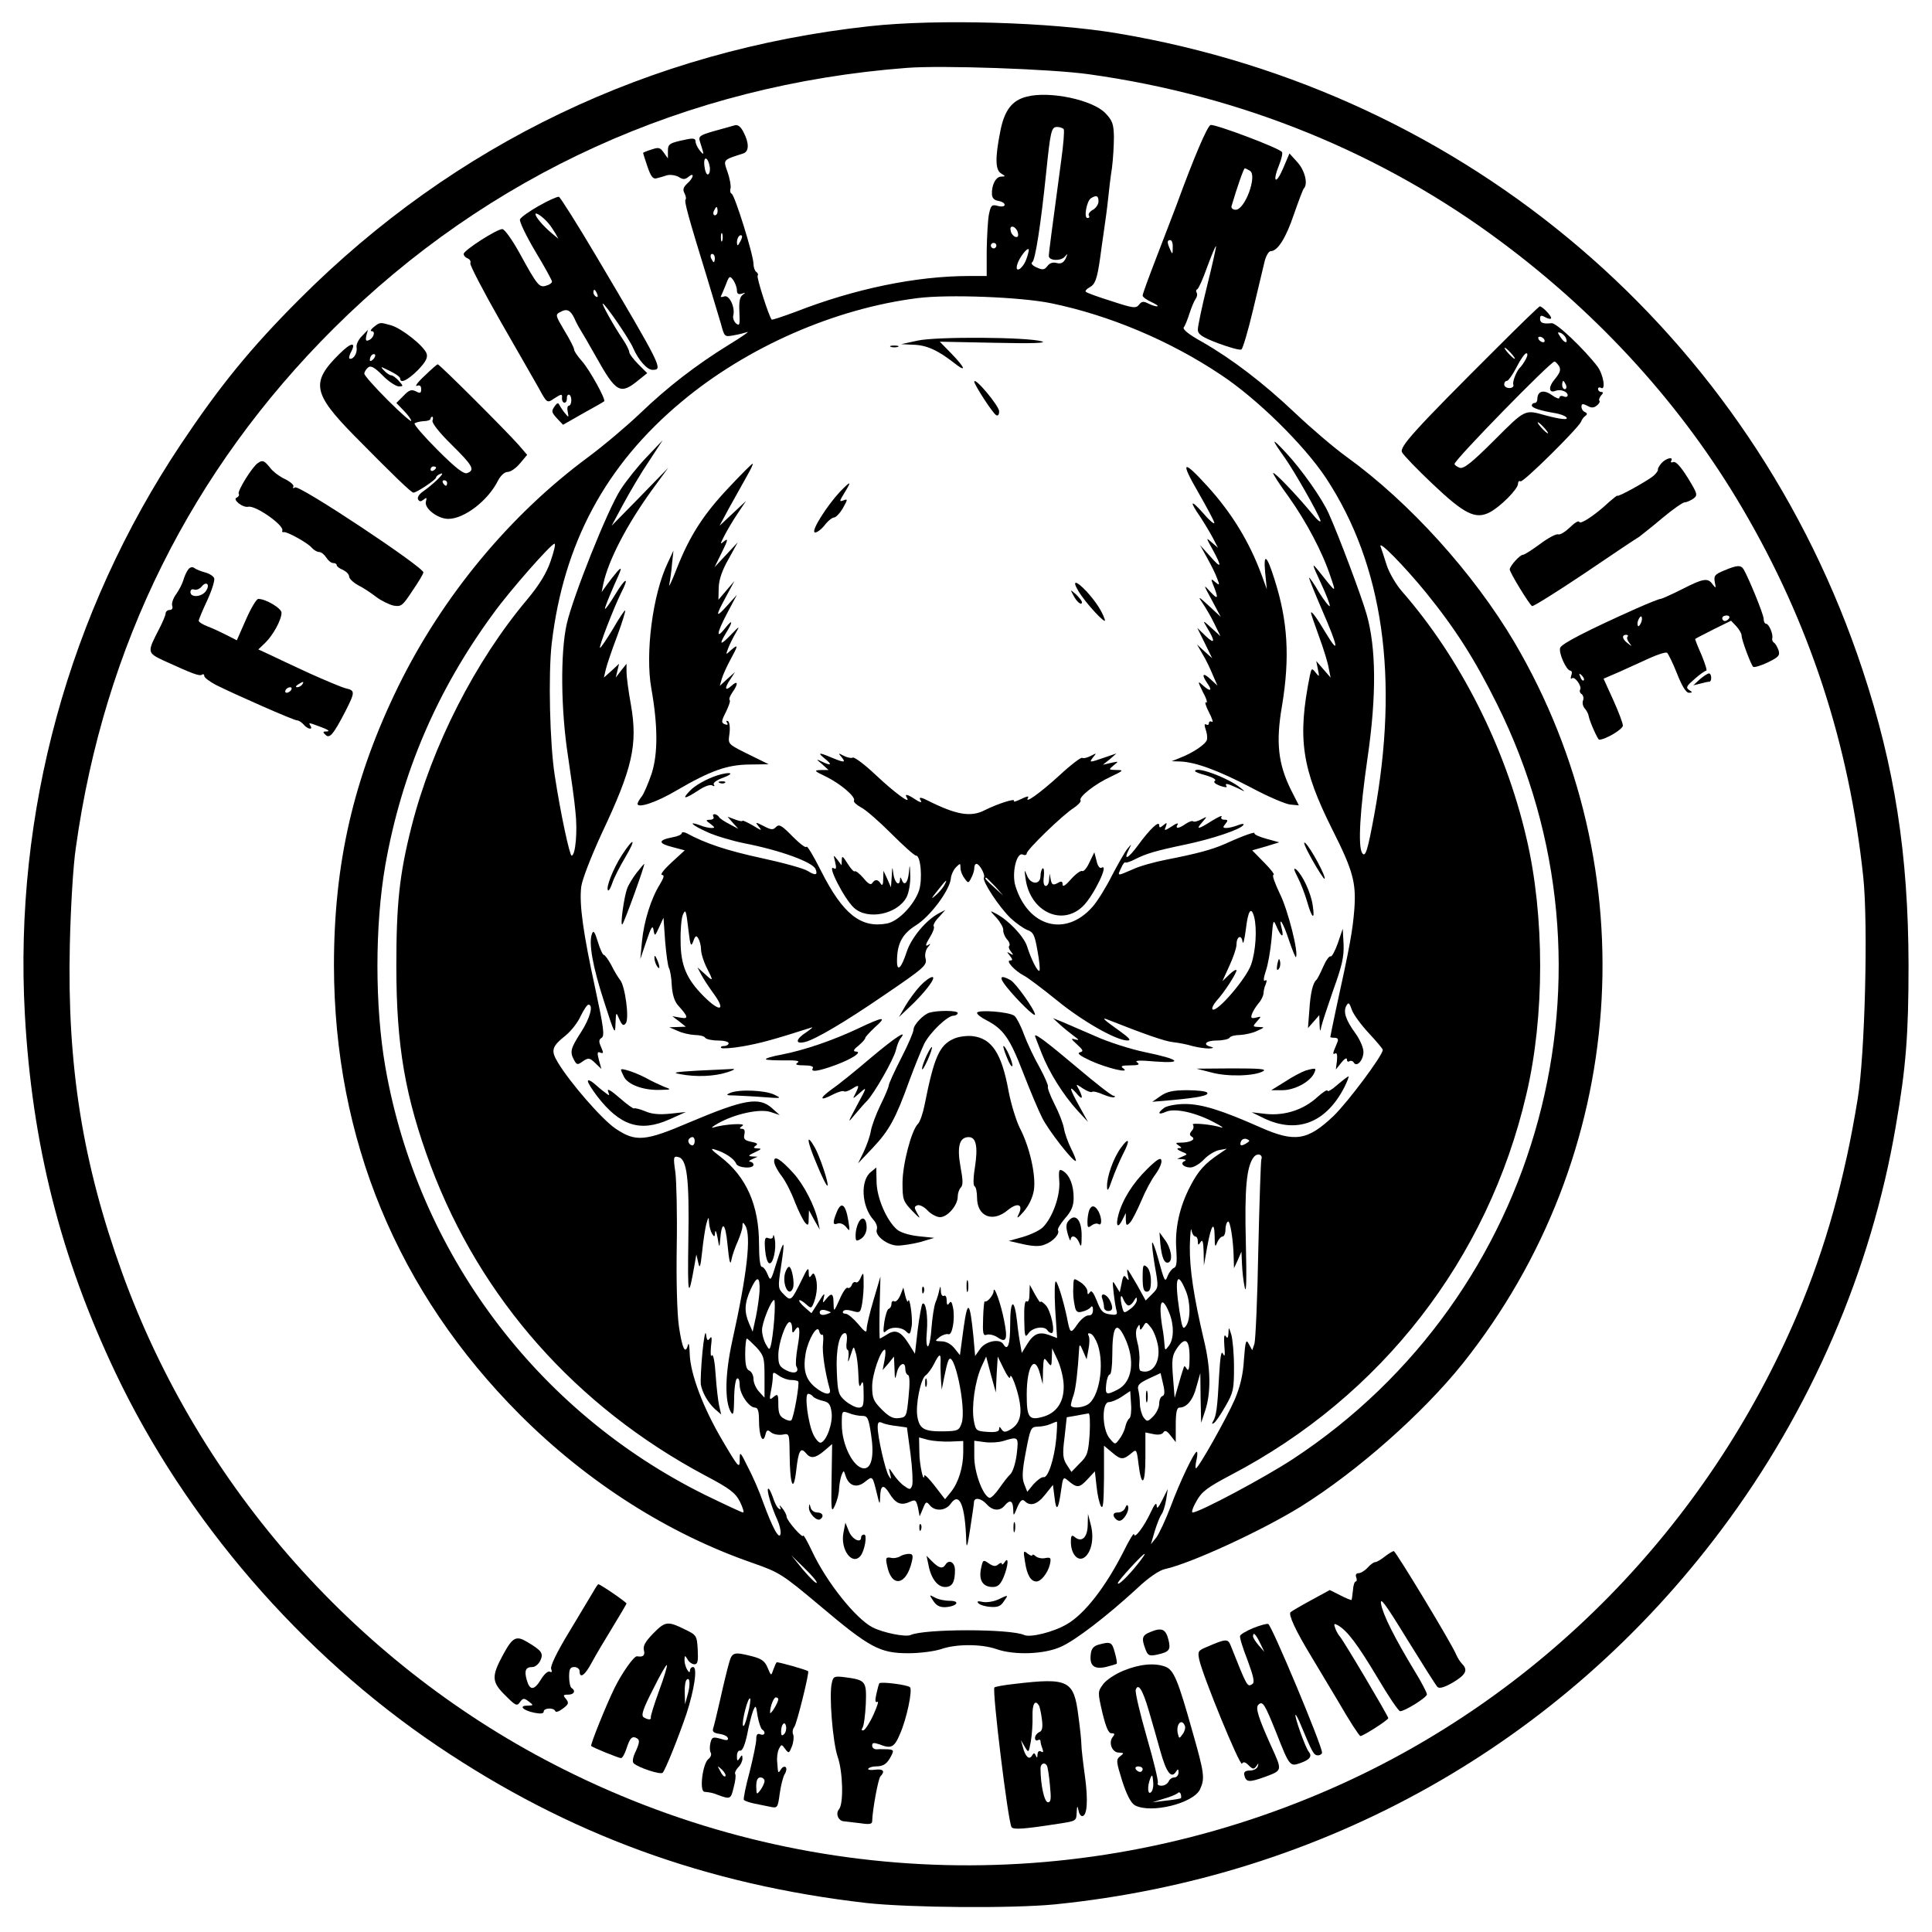 <?xml version="1.0" standalone="no"?>
<!DOCTYPE svg PUBLIC "-//W3C//DTD SVG 20010904//EN"
 "http://www.w3.org/TR/2001/REC-SVG-20010904/DTD/svg10.dtd">
<svg version="1.0" xmlns="http://www.w3.org/2000/svg"
 width="700pt" height="700pt" viewBox="0 0 700 700"
 preserveAspectRatio="xMidYMid meet">
<g transform="translate(0,700) scale(0.1,-0.1)"
fill="#000000" stroke="none">
<path d="M3150 6905 c-795 -87 -1503 -426 -2065 -989 -178 -178 -289 -315
-430 -526 -406 -609 -605 -1334 -565 -2064 26 -472 129 -880 329 -1301 253
-532 672 -1018 1166 -1351 476 -321 973 -502 1555 -569 157 -17 526 -20 681
-5 975 98 1836 582 2417 1359 323 431 542 938 631 1462 37 213 46 331 46 584
-1 400 -50 717 -167 1069 -402 1214 -1430 2092 -2698 2305 -241 41 -655 53
-900 26z m795 -174 c554 -77 1065 -286 1498 -610 359 -268 654 -595 869 -961
244 -415 388 -856 439 -1338 18 -171 6 -644 -20 -802 -48 -296 -116 -538 -218
-780 -327 -770 -931 -1386 -1684 -1718 -898 -396 -1912 -372 -2788 68 -739
370 -1318 1022 -1599 1800 -143 396 -199 749 -189 1186 3 134 12 289 22 354
102 731 419 1367 934 1880 560 557 1278 883 2076 944 127 10 525 -4 660 -23z"/>
<path d="M3721 6650 c-54 -13 -82 -49 -97 -127 -19 -96 -18 -140 4 -152 16
-10 16 -10 -1 -11 -19 0 -35 -31 -33 -65 1 -13 9 -21 24 -23 12 -2 22 -8 22
-14 0 -6 -10 -8 -25 -4 -22 6 -25 2 -32 -31 -4 -21 -7 -80 -8 -130 l0 -93 -63
0 c-192 0 -415 -46 -630 -130 -46 -17 -85 -30 -86 -28 -10 11 -55 152 -51 159
3 4 1 10 -5 14 -5 3 -10 17 -10 29 0 32 -68 250 -79 254 -5 2 -7 11 -4 20 2 9
-3 36 -11 59 -16 45 -18 43 57 67 21 7 22 37 1 77 -10 20 -20 28 -32 25 -9 -3
-43 -12 -75 -21 -52 -15 -57 -19 -51 -38 16 -50 16 -52 0 -33 -9 11 -16 26
-16 34 0 10 -8 12 -32 7 -63 -13 -68 -16 -68 -43 l0 -26 -15 21 c-13 19 -19
20 -45 11 -17 -5 -30 -11 -30 -12 0 -1 7 -24 16 -50 12 -35 20 -46 33 -42 9 2
26 7 38 11 12 3 31 0 42 -6 15 -10 23 -10 35 0 23 19 20 -3 -4 -24 -14 -13
-17 -22 -10 -35 5 -10 7 -20 4 -23 -6 -5 11 -66 76 -277 21 -69 44 -147 52
-173 13 -48 13 -48 46 -42 18 3 41 9 50 12 9 3 -21 -18 -67 -46 -120 -74 -223
-154 -321 -248 -47 -45 -132 -117 -190 -160 -284 -210 -526 -503 -686 -828
-163 -333 -234 -642 -234 -1013 1 -629 230 -1183 674 -1628 245 -245 537 -431
843 -537 97 -34 107 -40 245 -156 179 -151 216 -171 319 -171 42 0 95 7 119
15 54 19 146 19 200 0 66 -23 175 -19 235 9 53 24 164 109 275 211 41 39 81
66 101 70 95 21 353 140 493 227 205 128 442 338 586 518 599 752 673 1786
187 2613 -148 250 -379 506 -607 671 -46 33 -130 105 -186 158 -117 111 -230
197 -338 259 -49 27 -72 46 -67 53 5 6 14 29 21 51 7 22 17 45 22 52 5 7 7 16
4 22 -3 5 -3 11 2 13 4 1 21 38 36 81 16 43 30 77 32 75 1 -2 -13 -66 -32
-142 -19 -76 -34 -148 -34 -160 0 -17 14 -27 74 -50 41 -15 79 -26 84 -22 5 3
24 67 42 143 18 76 37 155 42 176 5 20 15 37 22 37 25 0 55 47 84 133 17 49
33 91 36 94 16 16 4 65 -23 95 l-29 32 -23 -54 c-26 -61 -40 -51 -15 11 9 22
14 44 11 48 -8 14 -245 103 -259 98 -12 -5 -59 -114 -124 -292 -17 -44 -51
-133 -76 -198 -25 -65 -46 -122 -46 -128 0 -5 15 -16 33 -24 17 -8 26 -14 19
-15 -7 0 -22 5 -33 11 -16 8 -23 7 -32 -5 -11 -14 -21 -13 -100 13 -48 15 -90
30 -93 34 -3 3 3 10 14 16 20 11 27 29 38 106 3 22 9 67 14 100 5 33 12 85 15
115 3 30 9 81 14 112 4 32 7 82 7 112 -1 46 -5 59 -31 86 -46 48 -201 81 -284
60z m133 -118 c3 -5 -1 -56 -9 -113 -35 -261 -45 -335 -45 -346 0 -18 43 -20
58 -3 11 13 11 12 3 -7 -8 -15 -17 -20 -32 -16 -14 4 -26 0 -34 -11 -11 -14
-17 -15 -39 -5 -16 7 -22 15 -16 19 11 7 31 136 50 320 16 155 19 170 40 170
10 0 21 -4 24 -8z m-1282 -139 c1 -12 -1 -23 -7 -25 -5 -2 -11 13 -13 32 -4
38 14 32 20 -7z m1957 -12 c27 -17 -18 -141 -52 -141 -10 0 -17 6 -15 13 20
68 44 137 48 137 3 0 11 -4 19 -9z m-549 -111 c0 -10 -9 -24 -20 -30 -11 -6
-18 -15 -15 -21 4 -5 1 -9 -5 -9 -14 0 -3 62 13 72 20 12 27 9 27 -12z m-1380
-35 c0 -8 -4 -15 -10 -15 -5 0 -7 7 -4 15 4 8 8 15 10 15 2 0 4 -7 4 -15z
m1088 -79 c3 -12 -1 -17 -10 -14 -7 3 -15 13 -16 22 -3 12 1 17 10 14 7 -3 15
-13 16 -22z m-1071 -28 c-3 -7 -5 -2 -5 12 0 14 2 19 5 13 2 -7 2 -19 0 -25z
m64 -5 c-8 -15 -10 -15 -11 -2 0 17 10 32 18 25 2 -3 -1 -13 -7 -23z m1568
-20 c0 -25 -1 -26 -9 -8 -12 27 -12 35 0 35 6 0 10 -12 9 -27z m-639 7 c0 -5
-4 -10 -10 -10 -5 0 -10 5 -10 10 0 6 5 10 10 10 6 0 10 -4 10 -10z m109 -48
c-13 -37 -44 -55 -33 -19 7 23 35 60 41 54 2 -2 -2 -18 -8 -35z m-1129 3 c0
-8 -2 -15 -4 -15 -2 0 -6 7 -10 15 -3 8 -1 15 4 15 6 0 10 -7 10 -15z m80
-117 c0 -12 5 -16 18 -12 14 5 14 4 3 -4 -11 -8 -14 -26 -12 -63 2 -46 1 -51
-12 -41 -8 7 -13 21 -10 30 7 29 -15 75 -33 68 -9 -3 -14 -3 -12 1 3 5 10 23
18 42 12 32 14 33 27 16 7 -11 13 -27 13 -37z m1140 -47 c208 -43 426 -134
612 -258 132 -87 303 -255 383 -376 207 -315 265 -724 174 -1220 -24 -130 -32
-156 -44 -137 -15 25 -8 153 20 345 33 227 31 400 -4 521 -19 66 -100 282
-137 364 -24 54 -98 159 -155 220 -54 58 -55 53 -3 -20 35 -50 117 -194 128
-225 3 -11 -11 0 -31 25 -58 70 -136 151 -140 146 -2 -2 23 -41 56 -86 64 -90
123 -201 152 -290 21 -61 22 -61 -43 21 -26 32 -26 29 8 -44 20 -43 34 -80 32
-83 -3 -2 -20 20 -39 50 -18 31 -34 54 -36 53 -1 -2 20 -54 47 -117 59 -135
64 -167 14 -84 -34 57 -54 84 -54 73 0 -3 13 -41 29 -85 16 -43 32 -95 35
-114 l7 -35 -26 30 -26 30 6 -30 c6 -28 5 -29 -8 -12 -14 17 -15 17 -21 -10
-46 -229 -30 -337 82 -560 74 -147 86 -191 79 -287 -6 -76 -15 -129 -67 -365
-11 -52 -20 -96 -20 -98 0 -2 7 -3 16 -3 10 0 14 -5 10 -15 -3 -8 -9 -22 -13
-32 -4 -10 -2 -14 4 -10 7 4 9 -5 7 -26 l-4 -32 20 25 c11 14 20 19 20 12 0
-7 4 -11 9 -7 5 3 13 1 16 -5 11 -18 35 9 35 39 0 15 -13 45 -29 67 -35 48
-45 78 -33 100 8 14 11 11 20 -15 6 -17 34 -55 62 -85 27 -29 50 -56 50 -60 0
-20 -127 -190 -179 -240 -94 -89 -140 -96 -266 -40 -140 62 -211 84 -272 84
-32 0 -66 -7 -75 -14 -26 -19 -22 -27 7 -14 32 14 108 -3 175 -39 25 -13 36
-21 25 -18 -34 11 -110 18 -103 10 4 -5 3 -15 -4 -22 -9 -11 -9 -16 1 -22 15
-10 -8 -21 -42 -21 -18 0 -19 -2 -7 -10 13 -9 13 -10 0 -10 -8 -1 -4 -6 10
-12 24 -10 24 -10 5 -18 l-20 -9 20 -1 c11 -1 14 -4 7 -7 -18 -7 -4 -23 21
-23 12 0 34 13 49 29 15 16 40 31 55 34 l28 5 -25 -17 c-54 -36 -78 -62 -107
-118 -39 -74 -57 -154 -51 -231 3 -45 1 -63 -9 -66 -7 -3 -17 -16 -22 -28 -10
-26 -11 -25 -36 66 -9 32 -18 56 -20 54 -3 -2 2 -40 9 -84 14 -78 14 -79 -9
-102 l-24 -24 -31 56 c-18 31 -33 56 -35 56 -2 0 -1 -10 2 -23 4 -17 3 -19 -6
-7 -8 12 -12 9 -17 -19 l-7 -33 -14 23 c-13 22 -13 20 -8 -26 3 -27 8 -57 11
-66 3 -12 -2 -15 -25 -11 -25 3 -33 12 -47 49 -12 30 -20 40 -25 31 -7 -10 -9
-9 -9 3 0 9 -11 24 -25 33 -25 16 -25 16 -26 -11 -2 -33 0 -50 6 -80 4 -16 10
-20 27 -15 13 3 26 10 30 16 5 6 8 2 8 -10 0 -14 -6 -21 -17 -20 -9 0 -27 -14
-40 -33 -24 -35 -26 -33 -37 24 -12 58 -32 124 -40 132 -5 4 -6 -40 -3 -99 l7
-106 -29 11 c-36 13 -56 5 -80 -34 l-19 -31 -5 29 c-3 15 -9 54 -12 85 -10 88
-25 81 -25 -11 0 -74 -9 -98 -25 -71 -13 21 -63 11 -83 -16 l-19 -27 -6 69
c-13 131 -21 138 -36 31 l-13 -97 -20 25 c-12 15 -30 25 -46 25 -26 1 -26 1
-7 16 11 8 25 12 31 10 14 -6 25 55 17 96 -4 21 -8 26 -14 16 -6 -9 -9 -6 -9
10 0 13 -4 20 -10 17 -5 -3 -11 4 -11 17 -1 20 -2 20 -6 3 -2 -11 -8 -31 -14
-45 -5 -14 -11 -54 -14 -90 -2 -35 -8 -66 -13 -68 -5 -1 -7 22 -4 52 5 57 -4
113 -16 102 -3 -4 -11 -46 -17 -94 l-10 -87 -23 37 c-28 44 -48 53 -78 33 -13
-8 -25 -15 -26 -15 -2 0 -2 51 -1 112 l3 113 -25 -85 c-14 -47 -25 -94 -25
-105 0 -16 -6 -12 -31 18 -17 20 -37 37 -45 37 -8 0 -13 4 -9 9 3 6 17 6 34 1
27 -8 29 -6 35 29 3 20 6 54 5 76 0 35 -1 37 -10 17 -5 -13 -13 -21 -18 -18
-5 3 -12 -1 -15 -10 -3 -8 -10 -13 -15 -10 -5 3 -18 -16 -29 -42 -21 -46 -21
-47 -22 -14 0 36 -7 40 -27 15 -13 -16 -13 -16 -8 7 5 18 -1 13 -19 -17 l-26
-41 -24 21 c-14 12 -23 24 -20 26 2 2 13 -4 24 -14 19 -17 20 -17 30 9 11 31
13 67 4 91 -5 13 -8 14 -15 3 -6 -9 -9 -6 -9 12 0 20 -5 15 -24 -25 -39 -79
-40 -81 -66 -55 -21 21 -22 25 -11 96 16 105 13 110 -14 24 -22 -72 -23 -74
-34 -47 -6 15 -15 27 -21 27 -6 0 -10 33 -10 83 0 140 -46 244 -140 316 -33
25 -38 32 -20 26 35 -10 70 -33 77 -51 6 -16 63 -20 63 -4 0 6 -6 10 -12 11
-7 0 -4 4 7 9 l20 9 -20 1 c-16 1 -14 4 10 15 24 11 26 14 10 14 -15 1 -17 3
-7 10 10 6 5 10 -16 14 -24 5 -29 10 -25 27 3 13 0 20 -8 20 -11 0 -11 3 1 11
16 11 -66 6 -105 -6 -11 -3 -4 3 15 14 61 35 153 55 192 42 l33 -11 -28 25
c-47 42 -101 32 -298 -51 -163 -70 -196 -72 -269 -23 -49 33 -167 169 -209
240 -26 43 -22 57 28 97 20 16 45 48 55 71 11 22 23 41 28 41 19 0 6 -49 -27
-100 -38 -59 -41 -71 -25 -101 10 -18 13 -18 32 -4 20 13 24 13 45 -7 l22 -21
-9 32 c-7 27 -6 32 5 27 12 -4 12 -1 3 20 -9 20 -9 27 2 34 11 7 7 38 -23 177
-44 202 -59 307 -51 371 4 27 35 107 74 192 112 237 131 322 106 466 -9 49
-16 103 -16 119 l0 30 -20 -25 -19 -25 6 25 6 25 -27 -25 -28 -25 7 30 c4 17
22 70 41 120 18 49 31 91 29 93 -2 2 -22 -28 -45 -68 -24 -39 -44 -69 -46 -67
-5 4 50 145 76 198 32 62 17 58 -21 -5 -18 -30 -35 -54 -37 -52 -2 2 13 39 32
83 29 64 32 73 13 53 -12 -14 -30 -37 -39 -50 l-18 -25 6 30 c18 84 84 212
175 338 l60 82 -102 -105 -103 -105 43 80 c24 44 65 114 93 155 l49 75 -57
-60 c-32 -33 -74 -86 -95 -118 -47 -72 -174 -391 -196 -489 -23 -105 -21 -311
5 -478 11 -74 24 -165 27 -202 8 -70 0 -158 -14 -158 -7 0 -40 152 -61 290
-18 114 -24 367 -11 479 43 363 195 646 471 876 237 198 554 337 855 375 110
14 375 4 485 -19z m-1815 -934 c-15 -44 -41 -86 -84 -138 -189 -224 -346 -532
-420 -824 -44 -173 -55 -281 -55 -505 0 -290 32 -475 125 -725 180 -480 526
-871 992 -1120 91 -48 111 -63 128 -96 10 -21 16 -39 11 -39 -4 0 -66 29 -138
64 -610 302 -1041 879 -1158 1551 -38 219 -38 512 0 730 59 334 187 634 392
913 60 83 209 252 221 252 5 0 -2 -28 -14 -63z m3170 -112 c108 -133 178 -243
259 -406 481 -966 163 -2142 -739 -2735 -102 -67 -340 -194 -364 -194 -5 0 1
19 14 41 19 35 40 50 125 95 545 285 931 782 1070 1378 67 282 67 650 0 932
-76 327 -240 651 -451 892 -21 24 -46 67 -55 95 -9 29 -19 59 -22 67 -8 25 85
-70 163 -165z m-2648 -1990 c0 -8 -4 -15 -8 -15 -11 0 -20 16 -12 24 11 11 20
7 20 -9z m2001 -6 c-20 -13 -28 -11 -22 5 3 8 12 12 21 9 12 -5 12 -7 1 -14z
m52 -60 c-2 -8 -7 -156 -11 -329 -3 -173 -10 -326 -14 -339 l-8 -23 -12 22
c-10 20 -13 12 -18 -56 -3 -55 -14 -99 -33 -144 -29 -67 -132 -250 -141 -250
-2 0 -2 14 2 30 4 17 4 30 1 30 -9 0 -61 -108 -95 -200 -18 -47 -41 -96 -51
-110 l-20 -25 14 48 c8 26 19 53 24 60 6 7 13 30 17 52 l6 40 -20 -40 c-14
-28 -20 -34 -20 -20 -1 13 -8 5 -21 -23 -24 -52 -60 -100 -61 -81 0 8 -18 -21
-39 -64 -64 -126 -140 -225 -205 -262 -47 -28 -132 -49 -154 -39 -50 23 -361
23 -412 0 -18 -8 -99 8 -138 28 -61 32 -166 163 -219 276 -17 36 -31 61 -32
56 0 -13 -60 55 -60 69 0 6 -7 20 -16 31 -8 10 -12 13 -8 5 4 -9 3 -12 -4 -7
-6 3 -16 22 -22 42 -7 19 -14 33 -17 30 -6 -5 12 -66 34 -114 8 -18 13 -40 11
-50 -5 -22 -29 22 -63 115 -13 38 -38 95 -55 127 -29 59 -30 59 -30 25 0 -31
-5 -26 -62 71 -71 120 -117 243 -119 315 -1 28 -3 42 -6 33 -10 -38 -21 -15
-33 65 -7 50 -10 167 -8 292 2 116 -1 236 -5 268 -8 54 -7 59 10 55 32 -6 41
-76 37 -303 -3 -203 0 -216 22 -90 l7 40 7 -30 c5 -24 8 -16 14 40 4 39 11 84
15 100 8 28 9 28 10 5 1 -14 6 -32 11 -40 8 -13 10 -12 11 5 1 11 5 2 9 -20 6
-36 7 -37 9 -10 6 75 19 68 27 -15 6 -61 10 -77 14 -55 3 17 14 47 23 67 9 21
17 45 17 55 0 15 2 16 10 3 23 -35 7 -176 -47 -419 -26 -119 -28 -217 -5 -257
9 -15 11 -5 12 48 0 37 5 70 10 73 6 4 10 -6 10 -23 0 -33 34 -82 56 -82 10 0
14 -13 14 -47 0 -56 14 -87 23 -52 5 19 8 20 21 9 9 -7 27 -10 41 -8 25 5 25
5 26 -71 1 -113 14 -144 24 -58 8 72 16 85 35 62 17 -21 34 -19 67 9 l28 24
-2 -127 c-2 -116 -1 -124 12 -96 8 17 15 44 15 60 1 17 5 39 9 50 8 19 8 19
15 -3 12 -36 40 -45 70 -21 28 22 27 24 44 -46 9 -38 10 -38 11 -9 1 44 12 48
33 14 22 -37 42 -46 73 -32 22 10 24 8 31 -20 l6 -32 12 28 c10 26 13 27 25
12 19 -23 57 -20 75 5 32 46 53 -3 57 -136 1 -28 5 -15 14 45 7 47 14 91 14
98 1 18 26 14 46 -8 21 -24 48 -26 65 -5 19 23 30 18 31 -12 1 -28 1 -28 15 6
11 25 18 31 27 22 20 -20 46 -12 74 24 l28 35 6 -47 c6 -53 14 -43 24 30 6 44
8 47 23 34 34 -29 42 -29 71 2 l28 30 6 -54 c3 -30 10 -62 16 -72 8 -13 10 13
11 100 l0 119 31 -26 c31 -26 39 -26 71 1 15 13 17 10 23 -41 11 -89 25 -76
25 23 l0 91 29 -6 c18 -4 32 -1 36 6 6 9 13 6 26 -11 l19 -24 0 63 c0 44 4 62
13 62 27 0 50 28 62 76 l14 49 1 -90 2 -90 15 45 c21 65 20 152 -5 255 -37
157 -52 258 -51 340 1 44 4 70 6 58 2 -13 9 -23 14 -23 5 0 9 -8 9 -17 0 -15
2 -16 10 -3 7 11 10 1 11 -35 l1 -50 12 68 c15 81 26 96 27 36 0 -36 2 -40 9
-21 5 12 14 22 20 22 5 0 10 11 10 24 0 14 4 27 9 30 8 6 20 -69 21 -134 l1
-35 14 30 13 30 2 -45 c1 -25 5 -63 10 -85 6 -26 7 31 4 160 -5 197 2 279 29
313 13 16 34 9 27 -9z m-1818 -476 c-1 -21 -7 -63 -13 -93 l-12 -55 -13 30
c-18 42 -17 73 6 124 23 50 34 48 32 -6z m1544 1 c18 -42 18 -105 1 -128 -11
-15 -14 -8 -24 56 -18 118 -8 147 23 72z m-207 -54 c6 0 15 8 20 18 8 13 10
14 10 2 0 -8 -10 -23 -23 -32 -23 -17 -24 -17 -30 5 -9 34 -6 55 4 30 5 -13
14 -23 19 -23z m-1284 -52 c-3 -40 -9 -82 -12 -92 -5 -18 -6 -18 -19 5 -7 13
-13 35 -13 49 -1 26 33 110 44 110 3 0 3 -33 0 -72z m1431 26 c18 -43 18 -95
-1 -120 -14 -18 -14 -18 -16 6 -1 14 -3 34 -5 45 -19 105 -7 140 22 69z
m-1226 1 c0 -1 -9 -5 -20 -8 -12 -3 -20 0 -20 8 0 8 8 11 20 8 11 -3 20 -7 20
-8z m-140 -57 c0 -18 2 -20 10 -8 17 27 21 2 10 -59 -6 -34 -8 -66 -5 -71 13
-22 -7 -30 -36 -15 -25 13 -29 21 -29 55 0 43 27 120 41 120 5 0 9 -10 9 -22z
m1326 -66 c9 -60 -22 -103 -63 -89 -5 1 -7 16 -5 34 2 17 -1 48 -7 69 -6 23
-7 43 -1 53 8 14 9 14 10 1 0 -11 3 -10 12 4 10 18 11 18 29 -5 10 -13 21 -43
25 -67z m-1217 42 c4 3 5 -11 3 -31 -4 -31 7 -104 24 -165 8 -26 -19 -22 -54
7 -34 29 -43 63 -33 122 10 52 43 107 49 80 2 -9 7 -15 11 -13z m1096 -10 c39
-82 28 -162 -26 -189 -41 -21 -45 -19 -41 20 2 19 8 35 13 35 5 0 9 31 9 69 0
107 15 128 45 65z m-1007 -14 c-3 -16 -1 -30 2 -30 4 0 6 -12 4 -27 -3 -22 -1
-21 8 7 11 34 11 35 18 10 5 -14 9 -50 10 -80 1 -41 4 -50 10 -35 6 15 9 6 9
-32 1 -46 -2 -53 -18 -53 -11 0 -32 11 -48 24 -25 22 -28 31 -31 105 -4 81 9
141 30 141 6 0 8 -13 6 -30z m909 -11 c26 -75 5 -196 -38 -219 -22 -12 -59
-13 -59 -1 0 4 4 21 10 37 8 25 15 86 20 169 1 16 4 14 14 -10 l13 -30 7 38
c4 20 4 42 0 48 -4 7 -1 10 7 7 8 -2 19 -20 26 -39z m-1236 -11 c27 -30 29
-38 29 -107 l0 -75 -20 22 c-11 12 -20 32 -20 46 0 13 -7 26 -15 30 -11 4 -15
21 -15 61 0 30 3 55 6 55 3 0 18 -15 35 -32z m1569 -35 c0 -40 -3 -53 -10 -43
-8 13 -9 13 -13 0 -3 -8 -11 -35 -18 -60 l-13 -45 -6 75 c-5 63 -3 79 13 103
31 46 47 35 47 -30z m-1105 -10 l-7 -37 21 24 20 25 2 -45 c1 -39 2 -41 8 -15
7 33 31 46 31 16 0 -11 4 -21 10 -23 6 -2 7 -30 2 -78 -7 -72 -8 -75 -35 -78
-21 -3 -36 5 -62 31 -30 30 -35 41 -35 84 0 44 31 133 46 133 3 0 3 -17 -1
-37z m649 -95 c1 -59 -27 -99 -78 -112 -48 -13 -56 -1 -56 81 0 103 29 148 48
76 l10 -38 1 50 c2 46 3 49 16 31 14 -19 15 -18 16 15 l1 34 21 -45 c11 -25
21 -66 21 -92z m-446 90 c-1 -13 0 -41 1 -63 l3 -40 9 45 c5 25 11 52 15 60
19 50 67 -174 48 -227 -9 -26 -14 -28 -64 -29 -71 -1 -88 8 -96 52 -8 43 12
140 30 151 7 5 21 23 30 41 19 38 25 40 24 10z m203 -48 l4 65 22 -45 c12 -25
22 -38 23 -30 1 25 28 -46 35 -93 8 -50 -4 -80 -37 -98 -16 -9 -22 -8 -29 2
-7 11 -9 11 -9 1 0 -9 -13 -12 -42 -10 -41 3 -43 4 -50 43 -8 49 4 138 27 191
l18 39 17 -65 18 -65 3 65z m-745 -20 c11 0 23 -2 26 -5 6 -6 -16 -132 -25
-141 -3 -3 -15 -1 -26 6 -16 8 -21 20 -21 52 0 37 -2 39 -17 27 -15 -13 -16
-11 -10 20 4 18 7 42 7 53 0 18 2 18 22 4 12 -9 32 -16 44 -16z m1346 -58 c-7
-2 -12 -15 -12 -28 0 -13 -10 -34 -22 -46 -20 -20 -22 -20 -35 -3 -7 11 -13
33 -13 49 0 17 -3 40 -6 51 -4 16 4 24 38 40 l43 20 9 -39 c7 -29 6 -41 -2
-44z m-120 -81 c-5 -3 -12 -17 -15 -31 -3 -14 -13 -34 -22 -45 -15 -20 -15
-20 -35 4 -27 32 -29 131 -2 131 9 0 31 9 47 20 l30 20 3 -47 c2 -25 -1 -49
-6 -52z m-1147 80 c3 -5 18 -12 34 -16 24 -5 30 -12 34 -43 5 -38 -18 -103
-39 -109 -6 -2 -18 11 -27 29 -20 43 -33 148 -19 148 6 0 13 -4 17 -9z m179
-71 c19 0 23 -7 32 -67 12 -77 2 -123 -25 -123 -38 0 -81 84 -81 159 0 50 0
50 26 41 14 -6 35 -10 48 -10z m824 -66 c-5 -68 -8 -79 -36 -106 l-30 -31 -17
26 c-14 22 -16 38 -8 99 l8 73 35 6 c19 4 39 7 44 8 5 0 6 -33 4 -75z m-697
29 l35 -5 13 -96 c7 -54 9 -105 6 -114 -6 -16 -9 -16 -27 -3 -12 7 -30 27 -40
42 -19 28 -19 28 -13 3 5 -21 4 -22 -5 -7 -12 19 -40 139 -40 176 0 18 4 22
18 15 9 -4 33 -9 53 -11z m576 -45 c-7 -74 -30 -144 -46 -140 -7 1 -22 -10
-36 -25 l-23 -28 -11 28 c-9 22 -7 50 6 118 16 84 18 89 42 90 14 0 35 4 46 9
11 5 22 9 24 9 2 1 1 -27 -2 -61z m-384 -11 l47 2 0 -41 c0 -53 -17 -109 -44
-143 l-22 -27 -37 48 c-20 26 -37 43 -38 38 -2 -31 -18 40 -18 84 l-1 54 33
-9 c17 -4 53 -7 80 -6z m241 -44 c-4 -33 -14 -65 -23 -74 -9 -8 -27 -32 -41
-52 -14 -20 -29 -35 -35 -34 -24 8 -55 92 -55 149 l0 58 38 -5 c20 -3 51 -1
67 4 55 17 56 16 49 -46z m438 -400 c-34 -43 -72 -80 -72 -69 0 8 90 106 97
106 3 0 -9 -17 -25 -37z m-1163 -68 c-3 -3 -25 19 -49 47 l-43 53 48 -47 c27
-26 47 -50 44 -53z"/>
<path d="M3325 5766 l-60 -13 43 -2 c48 -1 88 -19 145 -63 50 -40 47 -24 -5
30 l-43 44 200 -4 c134 -3 190 -1 170 5 -50 16 -382 18 -450 3z"/>
<path d="M3228 5743 c6 -2 18 -2 25 0 6 3 1 5 -13 5 -14 0 -19 -2 -12 -5z"/>
<path d="M3530 5617 c0 -11 66 -113 79 -121 7 -4 11 1 11 14 0 19 -89 126 -90
107z"/>
<path d="M2642 5235 c-93 -98 -143 -176 -190 -295 -18 -47 -31 -73 -27 -57 3
15 8 48 10 75 l5 47 -20 -43 c-55 -114 -83 -328 -60 -457 24 -135 24 -237 1
-308 -12 -35 -28 -73 -36 -83 -8 -10 -15 -22 -15 -26 -1 -18 69 5 141 48 124
72 183 93 264 94 l70 1 -55 27 c-97 48 -92 43 -87 84 3 22 0 41 -5 45 -7 3 -8
1 -4 -5 5 -8 2 -10 -8 -6 -13 5 -13 11 4 44 10 21 17 40 14 43 -4 3 1 16 10
29 22 31 20 45 -4 23 -24 -22 -26 -8 -3 25 l16 25 -28 -25 -27 -25 7 25 c4 14
18 45 31 69 29 53 30 59 3 36 -20 -19 -20 -19 -10 8 6 15 18 39 27 54 15 26
14 26 -15 -4 -40 -42 -48 -42 -22 1 27 43 27 56 0 22 -36 -46 -33 -21 5 51
l36 68 -35 -39 c-43 -48 -44 -40 -4 33 l30 56 -29 -34 -29 -34 1 44 c1 30 13
64 36 104 l33 60 -42 -45 -42 -45 27 55 c21 42 23 51 9 40 -17 -14 -17 -14 0
20 10 19 31 55 48 80 l30 45 -48 -45 -48 -45 35 65 c20 36 48 86 63 113 15 26
25 47 22 47 -3 0 -41 -38 -85 -85z"/>
<path d="M4341 5217 c32 -56 59 -106 59 -112 -1 -5 -19 10 -40 35 -47 53 -52
46 -11 -13 15 -23 36 -58 46 -77 l18 -35 -23 20 c-21 19 -21 18 4 -27 35 -64
32 -71 -10 -23 l-36 40 26 -47 c14 -25 31 -59 36 -74 10 -25 9 -26 -7 -13 -15
13 -16 12 -9 -6 22 -54 20 -60 -8 -30 -27 30 -27 29 5 -30 l32 -60 -43 40
c-38 35 -41 36 -23 10 11 -16 31 -50 43 -75 l22 -45 -33 30 c-30 28 -32 28
-18 5 33 -54 32 -67 -2 -35 l-31 30 27 -55 27 -55 -28 25 -27 25 20 -35 c12
-19 28 -53 37 -75 l17 -39 -26 24 c-28 26 -33 16 -9 -18 18 -26 8 -29 -19 -4
-18 16 -18 14 2 -27 13 -23 17 -40 11 -36 -6 4 -2 -12 10 -35 12 -23 17 -39
11 -35 -6 3 -11 1 -11 -5 0 -6 -4 -8 -10 -5 -6 4 -7 -2 -2 -17 5 -13 7 -30 5
-38 -4 -16 -49 -47 -98 -66 l-30 -12 31 -1 c55 -2 137 -32 254 -93 63 -34 129
-62 145 -63 l31 -3 -29 57 c-46 94 -55 171 -32 304 29 175 21 307 -27 457 -28
90 -41 99 -34 25 l6 -60 -19 52 c-44 119 -107 223 -196 321 -90 99 -100 93
-34 -21z"/>
<path d="M3043 5218 c-48 -52 -105 -142 -91 -147 6 -2 22 9 35 25 12 16 28 29
35 29 6 0 21 15 32 34 18 32 18 34 2 28 -16 -6 -15 -3 4 28 27 44 23 44 -17 3z"/>
<path d="M3907 4859 c25 -43 104 -128 96 -104 -10 31 -34 67 -67 103 -38 40
-53 41 -29 1z"/>
<path d="M3889 4843 c12 -24 31 -39 31 -25 0 5 -10 17 -21 28 -22 19 -22 19
-10 -3z"/>
<path d="M2990 4250 c27 -21 21 -26 -13 -9 -21 10 -21 9 2 -10 l23 -21 -28 0
c-26 -1 -25 -3 19 -24 53 -26 109 -74 101 -87 -2 -5 9 -15 25 -24 17 -8 66
-51 110 -95 44 -44 84 -80 90 -80 17 0 24 -85 11 -126 -18 -53 -75 -112 -116
-120 -95 -18 -160 34 -239 190 -27 54 -51 94 -53 88 -2 -6 -24 11 -50 37 -39
40 -49 46 -60 35 -11 -12 -18 -11 -45 3 -31 16 -32 15 -17 -3 12 -15 9 -14
-22 5 -21 12 -38 20 -38 17 0 -3 -12 -1 -27 5 l-27 10 19 -22 20 -22 -32 17
c-17 9 -35 20 -38 26 -3 5 -11 10 -16 10 -6 0 -7 -4 -4 -10 3 -5 -2 -10 -12
-10 -17 -1 -17 -2 1 -15 17 -13 17 -15 4 -15 -9 0 -28 4 -42 10 -47 17 -27 -1
27 -25 28 -13 88 -31 132 -40 134 -26 250 -69 260 -94 9 -22 -1 -24 -28 -7
-13 9 -89 30 -168 47 -125 27 -203 53 -271 90 -10 5 -18 5 -18 0 0 -5 -16 -12
-35 -15 -51 -10 -51 -22 1 -35 l45 -12 -48 -44 c-26 -24 -42 -44 -35 -45 10 0
8 -9 -7 -34 -32 -51 -58 -134 -65 -207 l-6 -64 22 65 c17 51 23 60 26 40 4
-23 5 -23 20 10 l16 35 6 -86 c4 -47 10 -91 14 -97 4 -7 9 -35 10 -63 2 -32
10 -58 23 -72 37 -41 39 -50 8 -44 l-29 5 25 -19 24 -19 -30 -1 -30 -1 30 -13
c17 -8 44 -14 62 -15 17 0 35 -4 38 -10 3 -5 24 -10 46 -10 21 0 39 -4 39 -10
0 -5 -8 -10 -17 -10 -9 0 -13 -3 -10 -7 4 -3 40 -1 79 6 62 11 107 23 248 68
8 3 0 -4 -17 -16 -41 -26 -44 -46 -5 -36 36 9 142 71 282 167 153 104 160 111
153 137 -3 11 1 29 8 38 12 14 12 16 0 8 -9 -5 -7 5 7 27 12 19 19 38 15 42
-3 3 4 18 18 32 l24 27 -23 -12 c-46 -24 -100 -88 -117 -140 -19 -59 -35 -74
-35 -34 0 64 19 99 68 130 52 32 122 126 127 169 1 14 10 33 19 42 15 15 16
15 16 -3 0 -11 7 -28 15 -38 13 -18 14 -18 24 2 6 11 11 27 11 35 0 9 3 16 8
16 11 0 33 -40 27 -50 -7 -12 55 -107 97 -147 18 -17 45 -36 59 -42 23 -8 28
-18 38 -76 7 -37 10 -69 7 -72 -6 -6 -30 41 -45 89 -12 36 -68 95 -113 118
-23 12 -23 12 3 -16 14 -16 25 -36 24 -44 -1 -8 5 -23 13 -33 9 -9 12 -20 9
-24 -4 -3 -1 -13 6 -21 10 -13 9 -14 -3 -7 -13 8 -13 7 -1 -8 10 -13 11 -17 1
-17 -18 0 17 -38 50 -55 14 -7 68 -48 120 -90 93 -76 215 -145 255 -145 15 0
7 9 -29 35 -58 41 -68 51 -41 40 134 -53 206 -78 235 -81 19 -2 51 -8 70 -14
19 -5 46 -9 60 -9 17 1 19 3 8 6 -33 8 -19 23 21 23 22 0 43 5 46 10 3 6 21
10 38 10 18 1 46 7 62 15 28 13 29 13 6 14 -23 1 -23 2 -7 20 17 19 17 19 -3
14 -17 -4 -20 -2 -15 13 4 11 15 28 24 39 10 11 17 27 18 35 0 8 3 24 8 34 5
13 4 17 -3 13 -6 -4 -5 10 3 34 8 22 17 74 21 116 6 73 6 74 19 44 16 -37 27
-41 18 -6 -13 50 5 23 26 -41 12 -36 24 -64 25 -62 12 11 -29 173 -58 230 -18
38 -29 68 -23 68 6 0 -9 20 -33 44 l-44 45 49 14 49 15 -47 13 c-26 7 -45 16
-43 20 5 7 -39 -8 -105 -38 -50 -22 -103 -36 -215 -58 -41 -8 -96 -23 -121
-35 -58 -25 -56 -25 -42 5 6 14 13 23 16 20 2 -2 18 3 35 12 40 20 72 30 182
53 96 20 201 55 210 71 4 5 -5 5 -20 -1 -15 -6 -33 -10 -42 -10 -13 0 -13 3
-3 15 10 12 9 15 -4 15 -10 0 -14 5 -10 11 3 6 -12 -1 -35 -15 -50 -32 -60
-33 -35 -5 19 22 19 22 -4 10 -13 -7 -26 -10 -29 -7 -3 3 -15 -1 -27 -9 -25
-18 -40 -19 -29 -2 4 6 -6 4 -21 -7 -27 -17 -29 -17 -22 -1 5 15 4 16 -9 5
-12 -10 -15 -10 -15 0 0 18 -34 -14 -77 -73 -36 -49 -54 -57 -33 -15 11 22 11
22 -5 3 -9 -11 -34 -55 -56 -97 -21 -42 -53 -94 -71 -114 -97 -110 -233 -73
-279 76 -14 46 4 122 26 114 8 -4 15 -2 15 4 0 13 132 141 171 165 16 11 27
23 24 27 -8 12 53 60 110 86 46 22 48 24 20 24 -29 1 -29 1 -10 17 19 15 19
15 -9 9 l-30 -7 25 20 24 21 -44 -15 c-55 -19 -56 -19 -40 2 13 15 12 15 -9 4
-12 -6 -26 -10 -31 -7 -4 3 -41 -25 -82 -63 -71 -65 -130 -107 -114 -81 4 7
-7 4 -25 -5 -18 -9 -30 -12 -26 -7 6 11 -61 -11 -105 -33 -51 -27 -104 -18
-211 36 -24 12 -31 11 -21 -3 4 -7 -5 -5 -20 5 -30 20 -41 22 -31 6 16 -26
-45 19 -113 83 -40 38 -78 66 -83 63 -5 -3 -20 0 -32 6 -21 11 -22 11 -9 -4
17 -21 10 -21 -36 -2 -47 20 -53 19 -23 -5z m616 -462 l29 -33 -32 29 c-31 28
-38 36 -30 36 2 0 16 -15 33 -32z m-185 4 c-5 -9 -19 -26 -32 -37 -17 -15 -15
-10 7 17 32 41 40 48 25 20z m-926 -167 c6 -52 9 -57 17 -35 7 20 11 22 18 10
5 -8 10 -26 10 -40 0 -14 9 -43 20 -65 26 -51 25 -53 -6 -24 l-27 24 13 -25
c7 -14 28 -46 47 -72 44 -61 21 -66 -37 -8 -62 62 -84 112 -84 200 -1 41 3 84
8 95 10 24 12 18 21 -60z m2049 53 c11 -43 6 -124 -11 -173 -17 -50 -125 -176
-140 -162 -3 4 3 17 14 30 28 30 73 100 73 111 0 5 -12 -1 -26 -15 l-25 -24
25 55 c14 30 26 65 26 77 0 30 18 39 22 11 2 -13 7 7 12 45 8 68 19 85 30 45z"/>
<path d="M4330 4206 c0 -3 19 -10 42 -16 23 -7 36 -15 30 -19 -7 -4 0 -11 18
-18 17 -6 28 -7 24 -2 -8 13 2 11 39 -6 30 -15 31 -15 12 0 -45 37 -165 81
-165 61z"/>
<path d="M2600 4191 c-40 -13 -84 -37 -104 -60 -26 -28 -14 -26 34 5 22 15 44
23 51 18 7 -4 10 -3 5 4 -3 6 11 16 36 25 43 16 24 22 -22 8z"/>
<path d="M2608 4163 c7 -3 16 -2 19 1 4 3 -2 6 -13 5 -11 0 -14 -3 -6 -6z"/>
<path d="M4753 3887 c23 -41 44 -73 46 -71 7 6 -49 110 -69 129 -11 10 -2 -13
23 -58z"/>
<path d="M2254 3903 c-32 -49 -60 -120 -51 -129 3 -3 10 10 16 28 6 18 27 59
46 91 41 69 33 77 -11 10z"/>
<path d="M3947 3875 c-9 -20 -21 -34 -26 -31 -5 3 -23 -10 -40 -29 -20 -23
-31 -30 -31 -20 0 12 -4 14 -19 5 -16 -8 -20 -6 -24 13 l-4 22 -2 -22 c0 -13
-6 -23 -12 -23 -7 0 -10 13 -7 34 2 19 0 32 -4 30 -4 -3 -8 -15 -8 -27 0 -34
-36 -33 -49 1 -10 24 -10 23 -5 -13 17 -119 133 -173 209 -97 38 38 95 155 66
138 -6 -4 -14 6 -18 25 l-8 31 -18 -37z"/>
<path d="M3026 3876 c5 -21 4 -27 -5 -22 -27 17 37 -110 73 -143 49 -46 158
-24 191 39 8 16 14 50 13 77 -1 43 -2 44 -5 11 -4 -38 -17 -50 -26 -25 -4 10
-6 10 -6 0 -2 -27 -20 -11 -24 20 -4 30 -4 30 -6 -8 l-3 -40 -13 30 -14 30 -1
-30 c0 -20 -3 -26 -9 -17 -10 17 -21 17 -31 2 -5 -8 -16 -1 -32 19 -14 16 -28
27 -31 24 -3 -3 -15 10 -26 28 -17 27 -21 30 -21 14 l-1 -20 -15 20 c-15 19
-15 19 -8 -9z"/>
<path d="M2306 3837 c-13 -17 -29 -43 -34 -57 -11 -30 -26 -137 -17 -129 7 7
84 219 79 219 -1 0 -14 -15 -28 -33z"/>
<path d="M4701 3823 c11 -21 27 -62 35 -90 18 -63 29 -69 20 -12 -7 46 -37
109 -59 128 -11 9 -10 1 4 -26z"/>
<path d="M2145 3617 c-13 -32 2 -118 44 -247 37 -115 40 -122 41 -80 2 45 2
45 14 17 10 -22 15 -25 23 -15 14 16 -2 135 -20 157 -7 9 -22 33 -32 54 -11
20 -23 37 -27 37 -4 0 -14 21 -22 48 -11 36 -16 43 -21 29z"/>
<path d="M4847 3582 c-10 -28 -22 -50 -26 -47 -5 2 -17 -15 -27 -38 -10 -23
-21 -44 -24 -47 -13 -10 -22 -47 -26 -110 l-5 -65 21 24 20 23 1 -33 c1 -27 3
-29 6 -10 3 14 23 74 44 135 32 88 39 121 37 166 l-3 55 -18 -53z"/>
<path d="M2371 3530 c0 -8 4 -22 9 -30 12 -18 12 -2 0 25 -6 13 -9 15 -9 5z"/>
<path d="M4628 3507 c-3 -19 -2 -25 4 -19 6 6 8 18 6 28 -3 14 -5 12 -10 -9z"/>
<path d="M3334 3428 c-17 -18 -41 -51 -54 -73 l-23 -40 37 35 c57 53 100 110
84 110 -8 0 -28 -15 -44 -32z"/>
<path d="M3648 3423 c37 -46 102 -110 102 -99 0 16 -70 115 -89 125 -38 21
-43 11 -13 -26z"/>
<path d="M3368 3331 c-22 -6 -58 -44 -58 -61 0 -9 -20 -56 -45 -104 -25 -49
-45 -93 -45 -99 0 -5 -13 -37 -30 -71 -16 -33 -32 -76 -35 -95 -3 -18 -15 -52
-26 -75 l-20 -41 54 57 c59 63 82 104 133 246 19 51 43 110 53 131 22 42 84
101 106 101 8 0 15 5 15 10 0 9 -71 10 -102 1z"/>
<path d="M3540 3330 c0 -5 15 -17 33 -26 62 -32 85 -64 133 -188 26 -67 57
-141 70 -166 22 -45 114 -163 122 -156 2 2 -6 22 -17 44 -11 22 -23 55 -26 73
-3 19 -19 59 -35 90 -16 32 -26 59 -23 62 2 3 -11 34 -30 69 -20 35 -45 88
-57 120 -11 31 -27 61 -34 67 -17 15 -136 24 -136 11z"/>
<path d="M3110 3274 c-93 -44 -196 -79 -278 -95 -34 -6 -60 -14 -57 -17 2 -3
33 -4 67 -4 42 1 58 -2 48 -8 -11 -7 -4 -10 23 -10 23 0 36 -4 32 -10 -10 -16
19 -12 82 11 62 23 100 49 73 49 -10 1 -7 8 10 21 14 12 25 24 25 28 0 4 16
21 35 39 45 40 33 40 -60 -4z"/>
<path d="M3840 3288 c14 -13 37 -31 50 -41 21 -15 21 -17 5 -13 -16 5 -15 2 7
-18 23 -21 25 -25 10 -29 -11 -3 2 -13 39 -30 59 -27 147 -48 119 -28 -12 8
-6 11 25 11 31 0 36 3 25 11 -11 7 9 8 65 3 106 -8 89 8 -37 34 -53 11 -134
37 -180 58 -46 20 -99 43 -118 51 l-35 14 25 -23z"/>
<path d="M3156 3168 c-54 -46 -118 -98 -143 -115 -48 -35 -43 -44 8 -17 17 8
33 13 37 10 3 -3 16 1 29 9 26 17 28 14 12 -18 -11 -20 -10 -20 16 3 27 24 27
23 -10 -45 -34 -64 -35 -67 -9 -35 16 19 36 42 45 51 26 26 97 151 105 184 4
17 11 36 17 43 27 34 -19 4 -107 -70z"/>
<path d="M3455 3236 c-52 -23 -71 -68 -105 -239 -6 -31 -17 -63 -25 -70 -23
-24 -55 -146 -55 -213 0 -60 2 -67 36 -102 26 -27 31 -30 19 -11 -13 23 -14
27 -1 32 7 3 24 -5 37 -19 12 -13 33 -24 45 -24 27 0 64 43 64 74 0 12 5 27
11 33 9 9 8 28 -1 76 -13 73 -4 107 30 107 27 0 34 -35 22 -112 -6 -36 -6 -64
-1 -66 5 -2 9 -21 9 -41 0 -69 57 -92 112 -45 36 29 57 20 38 -17 -8 -16 -2
-13 19 11 19 22 33 52 37 78 8 53 -15 156 -51 225 -13 26 -32 87 -41 135 -25
137 -61 190 -131 198 -21 2 -52 -2 -68 -10z"/>
<path d="M3750 3247 c0 -2 11 -30 24 -63 27 -69 78 -151 131 -209 l37 -40 -31
56 c-36 65 -40 81 -11 48 22 -27 26 -19 9 14 -12 21 -12 21 15 3 15 -10 30
-15 33 -12 3 3 21 -1 41 -10 19 -8 37 -12 40 -9 3 3 1 5 -4 5 -6 0 -64 45
-130 101 -108 91 -154 126 -154 116z"/>
<path d="M3357 3175 c-9 -20 -17 -41 -16 -48 0 -7 9 8 20 32 23 53 20 66 -4
16z"/>
<path d="M3648 3169 c9 -23 18 -37 20 -31 3 10 -24 72 -32 72 -3 0 3 -19 12
-41z"/>
<path d="M2250 3124 c0 -3 5 -14 11 -26 15 -28 69 -48 126 -47 47 1 48 1 18
12 -16 7 -45 20 -64 31 -38 20 -91 38 -91 30z"/>
<path d="M2530 3121 c-85 -5 -98 -7 -65 -13 58 -11 124 -8 170 7 22 7 31 12
20 12 -11 -1 -67 -3 -125 -6z"/>
<path d="M4390 3114 c59 -16 156 -13 187 5 13 8 -15 10 -112 10 l-130 -1 55
-14z"/>
<path d="M4730 3121 c-14 -5 -47 -22 -74 -40 l-50 -31 40 0 c43 0 97 28 114
59 11 22 9 23 -30 12z"/>
<path d="M4845 3069 c-19 -17 -35 -26 -35 -21 0 6 -17 -5 -37 -23 -50 -46
-118 -68 -186 -61 l-52 6 45 -22 c120 -57 225 -16 291 113 11 22 17 39 15 39
-3 0 -21 -14 -41 -31z"/>
<path d="M2130 3083 c0 -7 15 -30 33 -54 83 -108 156 -132 262 -85 l60 27 -56
-6 c-39 -4 -68 -2 -92 9 -20 8 -37 12 -40 10 -2 -2 -26 15 -52 38 -31 27 -46
36 -42 24 7 -17 5 -17 -10 -5 -10 7 -28 22 -40 33 -13 11 -23 15 -23 9z"/>
<path d="M2645 3040 c-16 -7 -14 -9 15 -9 19 -1 67 -3 105 -6 67 -5 69 -5 40
9 -33 16 -128 20 -160 6z"/>
<path d="M4205 3029 l-30 -21 70 6 c98 9 136 17 129 27 -3 5 -35 9 -72 9 -52
0 -74 -5 -97 -21z"/>
<path d="M2958 2785 c19 -47 37 -83 40 -81 6 6 -27 105 -46 139 -32 55 -29 25
6 -58z"/>
<path d="M4061 2841 c-27 -37 -51 -105 -50 -140 0 -20 5 -15 18 24 10 28 28
70 40 94 27 51 22 64 -8 22z"/>
<path d="M2805 2791 c0 -9 12 -33 27 -52 14 -18 36 -61 48 -94 13 -33 30 -67
37 -75 11 -12 13 -10 13 15 l1 30 19 -35 20 -35 -6 30 c-11 54 -51 132 -89
174 -47 52 -72 67 -70 42z"/>
<path d="M4157 2765 c-54 -53 -90 -112 -105 -167 -11 -42 -1 -51 16 -15 l11
22 0 -25 c1 -21 3 -22 15 -10 8 8 26 44 41 79 15 36 38 79 52 97 13 18 23 40
21 49 -2 13 -15 5 -51 -30z"/>
<path d="M3157 2755 c-41 -30 -36 -126 8 -175 10 -11 15 -26 12 -34 -9 -22 37
-58 75 -59 18 0 56 6 83 13 l50 15 -58 6 c-35 4 -66 14 -78 25 -38 34 -72 115
-73 171 -1 29 -1 53 -1 53 0 0 -8 -7 -18 -15z"/>
<path d="M3838 2720 c4 -54 -26 -135 -61 -168 -12 -11 -44 -26 -72 -34 l-50
-14 52 -12 c37 -8 61 -9 79 -1 30 11 55 39 47 52 -2 4 9 23 26 43 23 26 31 44
31 74 0 45 -14 82 -38 97 -15 9 -17 5 -14 -37z"/>
<path d="M3030 2604 c-14 -35 -12 -44 5 -37 9 3 22 -2 31 -13 13 -17 14 -16 8
21 -10 64 -27 75 -44 29z"/>
<path d="M3946 2614 c-3 -9 -6 -27 -6 -41 0 -21 2 -23 15 -13 8 6 19 9 25 5
13 -8 13 21 0 46 -13 23 -26 24 -34 3z"/>
<path d="M3111 2571 c-6 -11 -11 -31 -11 -45 0 -24 2 -25 20 -14 12 8 20 24
20 40 0 34 -16 44 -29 19z"/>
<path d="M3871 2576 c-9 -10 -9 -24 -2 -48 5 -18 10 -27 10 -20 2 20 21 14 31
-10 7 -19 9 -15 9 23 1 59 -23 86 -48 55z"/>
<path d="M2801 2521 c0 -8 -7 -11 -17 -7 -12 5 -15 -2 -12 -41 2 -25 8 -48 15
-50 14 -5 27 53 20 88 -2 13 -5 18 -6 10z"/>
<path d="M4204 2495 c5 -52 15 -75 30 -69 17 7 9 54 -15 84 l-18 25 3 -40z"/>
<path d="M4140 2371 c0 -39 4 -51 15 -51 11 0 15 11 15 39 0 22 -6 44 -15 51
-13 11 -15 6 -15 -39z"/>
<path d="M2844 2386 c-10 -42 15 -89 29 -53 7 18 -4 77 -14 77 -5 0 -11 -11
-15 -24z"/>
<path d="M3502 2340 c0 -19 2 -27 5 -17 2 9 2 25 0 35 -3 9 -5 1 -5 -18z"/>
<path d="M3341 2324 c0 -11 3 -14 6 -6 3 7 2 16 -1 19 -3 4 -6 -2 -5 -13z"/>
<path d="M3730 2312 c0 -20 -4 -31 -10 -27 -7 4 -10 -19 -9 -65 1 -64 3 -69
16 -50 15 21 57 27 68 10 3 -5 10 -10 15 -10 15 0 -2 82 -22 102 -10 10 -18
15 -18 11 -1 -5 -9 8 -20 27 l-19 35 -1 -33z"/>
<path d="M3262 2307 c-7 -16 -16 -25 -22 -22 -5 3 -10 0 -10 -9 0 -8 -4 -16
-10 -18 -5 -1 -12 -23 -16 -48 -5 -37 -4 -43 7 -32 18 16 54 15 72 -2 13 -13
15 -11 20 18 5 29 -8 116 -13 91 -1 -5 -6 4 -10 20 l-7 30 -11 -28z"/>
<path d="M3600 2322 c0 -15 -25 -43 -32 -37 -2 3 -5 -25 -6 -61 -2 -56 0 -65
13 -60 9 3 27 -1 40 -10 31 -21 37 -7 23 62 -11 58 -37 132 -38 106z"/>
<path d="M3994 2294 c3 -9 6 -22 6 -30 0 -8 7 -14 15 -14 18 0 19 14 5 41 -13
23 -35 26 -26 3z"/>
<path d="M2545 2100 c-5 -52 -7 -104 -6 -115 5 -30 26 -67 51 -90 l23 -20 -7
30 c-4 17 -10 68 -13 113 -3 49 -9 78 -14 71 -4 -7 -5 7 -3 32 4 31 3 40 -4
30 -8 -11 -11 -8 -14 15 -2 16 -8 -14 -13 -66z"/>
<path d="M4451 2170 c-1 -18 -4 -21 -10 -11 -6 8 -7 -5 -5 -35 3 -34 2 -43 -5
-29 -6 14 -10 -10 -14 -80 -6 -114 -10 -146 -22 -165 -5 -8 -4 -11 3 -6 6 3
25 31 42 61 29 50 31 62 31 142 0 49 -5 102 -10 118 -9 28 -9 29 -10 5z"/>
<path d="M2931 1538 c-1 -20 27 -50 40 -43 16 10 10 25 -10 25 -11 0 -22 8
-24 18 -4 15 -5 15 -6 0z"/>
<path d="M4077 1537 c-3 -9 -15 -17 -26 -17 -14 0 -19 -5 -15 -15 4 -8 12 -15
20 -15 15 0 37 36 31 53 -2 6 -6 4 -10 -6z"/>
<path d="M3941 1474 c-1 -45 -22 -64 -47 -43 -11 9 -14 6 -14 -18 0 -42 24
-71 47 -57 26 16 38 67 26 116 l-11 43 -1 -41z"/>
<path d="M3672 1465 c0 -16 2 -22 5 -12 2 9 2 23 0 30 -3 6 -5 -1 -5 -18z"/>
<path d="M3056 1447 c-12 -62 32 -121 62 -84 15 19 25 77 13 77 -6 0 -11 -4
-11 -10 0 -23 -32 -8 -44 21 l-13 32 -7 -36z"/>
<path d="M3331 1464 c0 -11 3 -14 6 -6 3 7 2 16 -1 19 -3 4 -6 -2 -5 -13z"/>
<path d="M3714 1340 c7 -47 21 -70 41 -70 17 0 41 30 49 62 5 24 3 26 -16 23
-12 -3 -27 0 -35 6 -7 7 -13 8 -13 4 0 -4 -7 -1 -17 6 -15 13 -16 10 -9 -31z"/>
<path d="M3261 1361 c-8 -5 -23 -8 -34 -5 -17 3 -19 -1 -13 -28 16 -82 70 -73
90 15 5 22 3 27 -11 27 -10 0 -24 -4 -32 -9z"/>
<path d="M3364 1330 c9 -49 33 -80 60 -80 26 0 36 17 36 61 0 29 -22 41 -35
19 -10 -15 -23 -12 -47 12 l-21 21 7 -33z"/>
<path d="M3554 1315 c-8 -42 8 -65 43 -65 18 0 28 9 39 35 17 41 20 79 4 55
-5 -8 -10 -11 -10 -6 0 5 -6 4 -13 -2 -10 -9 -19 -7 -35 4 -20 14 -21 13 -28
-21z"/>
<path d="M3382 1199 c11 -17 24 -23 44 -22 42 3 55 23 15 23 -18 0 -42 5 -54
12 -21 11 -21 11 -5 -13z"/>
<path d="M3615 1204 c-16 -7 -41 -11 -55 -8 -17 4 -22 2 -15 -5 6 -6 25 -12
44 -13 25 -2 37 2 48 20 18 25 18 25 -22 6z"/>
<path d="M3352 1990 c0 -14 2 -19 5 -12 2 6 2 18 0 25 -3 6 -5 1 -5 -13z"/>
<path d="M4152 1940 c0 -19 2 -27 5 -17 2 9 2 25 0 35 -3 9 -5 1 -5 -18z"/>
<path d="M1952 6254 c-35 -20 -66 -42 -68 -49 -3 -7 22 -59 55 -115 34 -56 61
-106 61 -110 0 -5 -9 -12 -21 -15 -25 -8 -32 0 -96 117 -27 49 -55 88 -63 88
-20 0 -140 -77 -140 -90 0 -6 6 -13 14 -16 8 -3 13 -11 10 -18 -2 -6 46 -99
107 -206 62 -107 125 -219 142 -248 28 -52 30 -53 53 -37 29 19 32 19 30 1 0
-8 4 -15 9 -15 6 0 9 7 9 15 -1 8 2 14 7 14 5 0 9 -9 9 -20 0 -11 -4 -20 -9
-20 -5 0 -7 -10 -4 -22 4 -22 4 -22 -11 -4 -8 10 -17 24 -20 30 -3 7 -8 6 -15
-4 -14 -20 -14 -23 9 -48 l20 -21 72 41 c40 22 75 42 77 44 7 6 -53 115 -81
146 -16 18 -28 36 -28 42 0 6 -16 37 -35 68 -33 56 -34 58 -14 68 23 13 36 6
50 -23 5 -12 15 -31 22 -42 7 -11 32 -54 55 -95 75 -134 89 -142 157 -86 l30
24 -32 32 c-18 18 -33 38 -33 44 0 6 -10 27 -23 46 -35 52 -78 130 -73 130 8
0 97 -129 111 -163 19 -43 50 -77 69 -77 39 0 36 7 -205 414 -68 115 -129 211
-134 213 -6 1 -38 -13 -73 -33z m36 -64 c7 -8 17 -24 24 -35 l11 -20 -24 20
c-32 27 -58 58 -59 69 0 9 28 -10 48 -34z m176 -256 c3 -8 2 -12 -4 -9 -6 3
-10 10 -10 16 0 14 7 11 14 -7z"/>
<path d="M5427 5743 c-305 -304 -358 -363 -347 -382 5 -10 55 -62 110 -114
116 -110 156 -130 208 -103 38 20 102 84 102 103 0 8 4 12 9 9 9 -6 212 195
220 217 2 7 9 16 15 20 8 6 7 10 -1 14 -7 2 -13 11 -13 19 0 12 4 12 21 4 15
-9 24 -8 35 1 8 6 12 14 9 17 -3 3 0 11 6 19 9 9 8 13 0 13 -6 0 -11 5 -11 11
0 5 5 7 10 4 19 -12 10 47 -12 77 -48 63 -149 159 -166 157 -32 -3 -42 1 -42
16 0 13 4 14 20 5 11 -6 20 -7 20 -2 0 9 -32 42 -41 42 -3 0 -71 -66 -152
-147z m247 31 c8 -21 -7 -17 -21 6 -11 16 -10 18 1 14 8 -3 17 -12 20 -20z
m-79 -4 c3 -5 2 -10 -4 -10 -5 0 -13 5 -16 10 -3 6 -2 10 4 10 5 0 13 -4 16
-10z m-120 -50 c10 -11 16 -20 13 -20 -3 0 -13 9 -23 20 -10 11 -16 20 -13 20
3 0 13 -9 23 -20z m53 -22 c-7 -13 -16 -25 -19 -28 -13 -11 -30 -52 -26 -64 3
-6 -4 -12 -14 -12 -11 0 -19 6 -19 13 0 7 4 13 10 13 5 0 21 23 35 50 14 28
30 50 35 50 6 0 5 -9 -2 -22z m121 -25 c7 -13 3 -24 -15 -46 -25 -29 -23 -53
2 -43 18 7 44 -3 44 -16 0 -6 -7 -8 -15 -4 -8 3 -15 1 -15 -5 0 -6 -13 -1 -28
10 -30 21 -52 14 -52 -16 0 -7 -4 -13 -10 -13 -5 0 -10 -4 -10 -9 0 -9 31 -19
85 -28 17 -3 35 -9 40 -15 10 -11 -23 -7 -75 7 -76 21 -72 24 -185 -89 -82
-82 -111 -105 -126 -101 -10 4 -19 10 -19 14 0 15 348 371 362 371 4 0 11 -8
17 -17z m25 -68 c3 -8 1 -15 -4 -15 -6 0 -10 7 -10 15 0 8 2 15 4 15 2 0 6 -7
10 -15z m-79 -155 c10 -11 16 -20 13 -20 -3 0 -13 9 -23 20 -10 11 -16 20 -13
20 3 0 13 -9 23 -20z"/>
<path d="M1354 5815 c-10 -8 -14 -15 -7 -15 15 0 6 -27 -12 -33 -9 -4 -11 1
-8 16 l6 22 -22 -23 c-12 -12 -21 -30 -19 -40 3 -20 -9 -42 -23 -42 -6 0 -5 8
1 21 23 42 3 40 -41 -4 -103 -102 -96 -142 54 -295 141 -143 207 -207 215
-207 13 1 82 47 82 55 0 4 8 11 18 14 18 6 -27 -38 -67 -66 -13 -9 -20 -21
-16 -28 5 -8 10 -8 20 0 11 9 12 7 8 -8 -6 -24 43 -62 81 -62 58 0 144 66 180
138 10 19 24 32 35 32 11 0 31 14 45 31 l26 31 -31 36 c-42 48 -286 292 -293
292 -3 0 -24 -19 -48 -42 -24 -22 -36 -39 -28 -36 11 4 16 0 16 -12 0 -15 -4
-16 -19 -8 -16 8 -25 5 -45 -16 l-26 -26 27 -28 c15 -15 27 -32 27 -37 0 -5
-38 28 -85 75 -47 47 -85 90 -85 96 0 6 6 16 13 22 10 9 23 2 53 -28 21 -22
48 -39 58 -40 18 0 18 1 1 20 -10 11 -22 20 -27 20 -5 0 -17 7 -26 17 -9 9
-12 14 -7 12 42 -19 65 -33 65 -41 0 -19 28 -5 64 31 28 29 36 44 32 59 -9 28
-89 91 -128 103 -42 12 -41 12 -64 -6z m-2 -117 c-7 -7 -12 -8 -12 -2 0 14 12
26 19 19 2 -3 -1 -11 -7 -17z m215 -222 c-3 -8 25 -44 69 -87 77 -76 86 -92
57 -103 -12 -5 -41 17 -107 83 -50 50 -87 93 -84 97 4 3 18 7 32 8 14 0 26 4
26 9 0 4 3 7 6 7 3 0 4 -6 1 -14z m13 -170 c0 -3 -4 -8 -10 -11 -5 -3 -10 -1
-10 4 0 6 5 11 10 11 6 0 10 -2 10 -4z m40 -56 c0 -5 -2 -10 -4 -10 -3 0 -8 5
-11 10 -3 6 -1 10 4 10 6 0 11 -4 11 -10z"/>
<path d="M6020 5322 c-8 -9 -14 -20 -13 -23 1 -4 -5 -13 -15 -22 -20 -18 -132
-80 -132 -73 0 2 -13 -8 -29 -22 -49 -46 -105 -84 -109 -73 -2 6 -17 -3 -34
-20 -17 -16 -36 -28 -43 -25 -7 2 -36 -13 -65 -35 -29 -21 -56 -39 -62 -39
-11 0 -47 -40 -48 -53 0 -11 70 -126 81 -133 4 -2 89 51 189 118 100 68 190
128 199 133 8 6 46 36 84 68 37 31 74 57 81 57 7 0 20 6 31 13 17 13 16 17
-20 76 -25 40 -43 60 -52 57 -8 -3 -11 -1 -8 4 10 17 -19 10 -35 -8z"/>
<path d="M934 5322 c-20 -13 -75 -102 -69 -111 3 -5 -1 -11 -7 -14 -18 -6 22
-38 42 -33 27 5 129 -67 123 -86 -2 -5 0 -7 5 -6 11 3 87 -39 101 -56 8 -9 20
-16 27 -16 8 0 19 -9 26 -20 7 -11 18 -20 25 -20 7 0 13 -3 13 -8 0 -4 10 -12
23 -17 12 -6 22 -16 22 -24 0 -7 14 -21 32 -31 18 -9 47 -28 65 -42 18 -14 47
-28 63 -32 28 -5 33 -2 69 53 22 32 40 62 40 67 2 18 -449 318 -465 308 -7 -4
-10 -3 -6 3 3 5 -10 17 -30 27 -20 9 -45 28 -55 42 -21 26 -27 28 -44 16z"/>
<path d="M683 4938 c-6 -7 -14 -24 -18 -38 -4 -14 -16 -38 -27 -53 -11 -15
-17 -34 -14 -42 3 -9 -1 -15 -9 -15 -8 0 -15 -6 -15 -13 0 -6 -11 -32 -24 -57
-43 -83 -43 -85 16 -113 107 -49 130 -57 139 -52 5 4 9 2 9 -4 0 -6 19 -20 41
-32 72 -36 283 -129 295 -129 6 0 17 -7 24 -15 14 -17 35 -21 25 -5 -8 13 -8
13 40 -5 22 -8 31 -14 21 -15 -16 0 -18 -2 -7 -12 15 -16 29 1 72 84 36 71 36
76 2 84 -16 4 -75 29 -133 55 -58 27 -123 57 -145 68 l-39 18 25 24 c28 27 59
83 59 109 0 16 -57 50 -84 50 -7 0 -27 -34 -45 -75 l-33 -75 -37 19 c-20 10
-51 25 -68 31 -18 7 -33 16 -33 21 0 4 14 38 31 74 17 37 28 73 25 80 -3 8
-18 17 -33 21 -15 4 -33 11 -39 16 -7 5 -15 3 -21 -4z m64 -78 c-14 -23 -57
-27 -57 -5 0 8 6 12 13 9 8 -3 20 2 27 10 17 22 32 9 17 -14z m348 -340 c-3
-5 -12 -10 -18 -10 -7 0 -6 4 3 10 19 12 23 12 15 0z m-40 -20 c-3 -5 -11 -10
-16 -10 -6 0 -7 5 -4 10 3 6 11 10 16 10 6 0 7 -4 4 -10z"/>
<path d="M6247 4933 c-34 -14 -38 -19 -34 -42 5 -23 4 -24 -8 -8 -17 24 -33
22 -111 -18 -38 -19 -73 -35 -78 -35 -5 0 -45 -16 -90 -36 -172 -77 -268 -126
-273 -141 -7 -17 22 -83 37 -83 5 0 7 -8 3 -17 -3 -10 -2 -15 2 -11 10 10 38
-29 30 -41 -3 -5 0 -13 6 -16 5 -4 8 -14 5 -22 -4 -9 -1 -22 6 -30 7 -8 13
-20 14 -27 3 -19 33 -86 38 -86 23 0 86 38 86 51 0 9 -16 51 -35 93 l-35 77
58 25 c31 14 81 37 110 50 29 13 57 22 62 19 4 -3 21 -37 36 -75 18 -46 33
-70 43 -70 14 0 14 2 1 10 -13 9 -9 15 20 40 19 17 38 30 42 30 4 0 -4 25 -17
57 -14 31 -24 57 -23 58 2 2 32 17 67 35 l63 31 19 -20 c10 -11 19 -26 19 -33
0 -16 33 -104 42 -114 4 -3 28 4 53 16 39 19 45 25 39 44 -4 11 -11 24 -16 27
-5 3 -8 10 -7 15 5 15 -12 54 -22 54 -5 0 -9 8 -9 18 0 16 -55 150 -73 180
-10 15 -23 15 -70 -5z m-301 -189 c-4 -9 -9 -15 -11 -12 -3 3 -3 13 1 22 4 9
9 15 11 12 3 -3 3 -13 -1 -22z m319 16 c-3 -5 -10 -10 -16 -10 -5 0 -9 5 -9
10 0 6 7 10 16 10 8 0 12 -4 9 -10z m-368 -67 c-4 -3 -1 -13 6 -22 11 -14 10
-14 -5 -2 -21 15 -23 31 -6 31 6 0 8 -3 5 -7z m-159 -158 c-3 -3 -9 2 -12 12
-6 14 -5 15 5 6 7 -7 10 -15 7 -18z"/>
<path d="M6159 4539 l-24 -22 25 6 c14 4 28 7 33 7 10 0 9 30 -1 30 -5 0 -20
-10 -33 -21z"/>
<path d="M5017 1360 c-14 -11 -29 -20 -35 -20 -5 0 -17 -9 -27 -20 -10 -11
-25 -20 -33 -20 -8 0 -12 -6 -8 -15 3 -8 2 -15 -2 -15 -4 0 -9 -14 -10 -32 -2
-18 -4 -33 -5 -35 -2 -1 -20 6 -41 17 l-38 19 -66 -36 c-37 -20 -71 -40 -76
-44 -9 -8 18 -67 74 -159 15 -25 60 -100 100 -167 39 -68 75 -123 79 -123 10
0 101 58 101 65 0 7 -159 276 -175 295 -7 8 -15 23 -18 33 -5 14 -3 16 11 8
34 -20 70 -68 142 -188 40 -68 77 -123 83 -123 17 0 97 50 97 61 0 6 -19 43
-43 82 -75 124 -116 206 -123 245 -5 29 15 2 94 -127 55 -89 105 -168 110
-173 7 -7 25 -2 56 16 47 28 56 45 33 68 -7 7 -16 22 -21 33 -12 33 -219 375
-226 375 -4 0 -19 -9 -33 -20z"/>
<path d="M2149 1232 c-9 -15 -48 -80 -87 -145 -45 -74 -69 -124 -65 -134 4
-10 2 -14 -4 -10 -7 4 -21 -8 -33 -28 -25 -41 -41 -41 -52 0 -9 33 -3 45 21
45 10 0 23 11 29 24 12 26 4 36 -48 67 -40 24 -53 17 -87 -46 -43 -79 -42 -99
8 -148 37 -37 42 -40 53 -24 11 15 15 15 32 2 18 -14 18 -14 -6 -15 -32 0 -14
-18 28 -26 21 -4 32 -3 32 5 0 13 37 15 42 1 2 -5 14 -1 28 10 20 15 22 20 11
34 -12 14 -11 16 8 16 21 0 28 14 12 24 -5 3 -9 22 -9 41 0 28 4 35 19 35 10
0 19 -7 19 -15 0 -29 20 -15 45 33 14 26 48 83 75 127 27 44 49 82 50 85 0 5
-95 70 -102 70 -2 0 -10 -12 -19 -28z"/>
<path d="M2366 1081 c-28 -29 -37 -45 -33 -60 5 -19 -3 -26 -25 -22 -11 1 -53
-58 -81 -114 -30 -61 -89 -207 -85 -211 6 -6 100 -44 108 -44 5 0 14 16 20 35
13 40 21 47 39 36 9 -6 8 -16 -5 -45 -11 -22 -14 -39 -8 -45 18 -16 97 -42
105 -34 10 11 56 125 86 213 29 89 41 170 24 170 -6 0 -11 -6 -11 -12 0 -9 -4
-8 -10 2 -5 8 -10 24 -10 35 1 18 1 19 11 3 5 -10 17 -18 25 -18 12 0 14 11
12 53 -3 51 -4 53 -48 74 -61 30 -70 29 -114 -16z m22 -207 c-18 -49 -31 -92
-30 -96 3 -10 -10 -10 -26 0 -10 7 -2 31 34 101 25 51 48 91 50 88 3 -2 -10
-44 -28 -93z m103 -16 l-9 -33 -1 41 c-1 22 2 44 7 48 12 12 14 -19 3 -56z"/>
<path d="M4540 1101 c-24 -10 -46 -23 -47 -28 -2 -6 10 -45 27 -88 22 -60 27
-81 17 -87 -18 -11 -18 -11 -78 140 -10 25 -17 25 -86 -5 -32 -13 -34 -16 -28
-46 13 -60 148 -389 155 -377 5 8 12 6 24 -6 15 -15 19 -15 28 -3 8 12 9 12 5
-1 -2 -8 -15 -15 -28 -15 -16 0 -23 -5 -21 -15 6 -28 17 -29 75 -8 64 24 64
21 22 113 -45 100 -57 137 -46 148 16 16 23 4 66 -103 47 -120 49 -121 86
-108 35 12 44 25 31 41 -12 14 -53 129 -48 134 1 2 11 -16 20 -39 41 -98 46
-108 61 -108 8 0 15 5 15 10 0 26 -183 463 -195 466 -5 2 -30 -5 -55 -15z m25
-53 l16 -33 -21 24 c-11 13 -20 27 -20 32 0 18 10 8 25 -23z"/>
<path d="M4168 1087 c-30 -12 -33 -22 -18 -62 9 -24 14 -26 43 -20 44 10 50
17 40 56 -10 37 -24 43 -65 26z"/>
<path d="M3980 1041 c-18 -5 -26 -15 -28 -35 -5 -41 12 -55 54 -46 20 5 37 10
40 12 2 2 -1 21 -7 41 -10 38 -15 40 -59 28z"/>
<path d="M2641 973 c-6 -21 -20 -78 -31 -128 -11 -49 -23 -98 -26 -107 -4 -12
2 -17 22 -20 15 -2 29 -8 31 -15 3 -9 -4 -10 -26 -3 -28 8 -32 6 -37 -15 -3
-13 -3 -29 1 -35 4 -6 0 -17 -8 -23 -21 -16 -34 -116 -15 -119 20 -2 32 -4 48
-11 46 -17 48 -16 58 26 6 22 9 44 6 49 -3 4 2 15 10 24 9 8 16 23 16 32 0 15
-2 15 -10 2 -8 -12 -10 -11 -10 7 0 13 5 22 12 20 8 -1 17 21 25 58 6 33 16
71 21 85 10 24 11 23 17 -18 4 -23 12 -45 16 -48 15 -9 10 -24 -6 -18 -11 5
-15 -1 -15 -18 0 -13 -11 -66 -24 -118 -14 -51 -23 -97 -21 -101 3 -4 18 -9
35 -13 16 -3 43 -9 59 -12 28 -6 29 -5 36 47 4 29 12 61 18 71 6 9 8 21 4 25
-5 4 -12 1 -17 -7 -11 -17 -11 -17 -14 25 -2 17 1 38 6 48 9 18 10 18 23 0 13
-17 14 -16 24 9 6 15 8 35 5 43 -4 8 -2 21 4 28 9 12 55 197 50 202 -6 5 -111
35 -114 32 -2 -1 -7 -13 -12 -26 -8 -24 -8 -24 -21 7 -10 24 -22 32 -56 41
-67 17 -73 15 -84 -26z m68 -185 c-7 -29 -14 -47 -17 -40 -5 15 18 105 26 98
2 -3 -1 -29 -9 -58z m111 55 c-1 -13 -29 -59 -30 -48 0 21 13 55 21 55 5 0 9
-3 9 -7z m21 -126 c-8 -8 -11 -5 -11 9 0 27 14 41 18 19 2 -9 -1 -22 -7 -28z
m-213 -153 c-4 -3 -12 5 -18 18 -12 22 -12 22 6 6 10 -10 15 -20 12 -24z m142
-17 c0 -7 -7 -22 -15 -33 -14 -18 -14 -17 -15 14 0 22 5 32 15 32 8 0 15 -6
15 -13z"/>
<path d="M4071 947 c-30 -12 -63 -34 -74 -49 -20 -27 -20 -29 -3 -103 13 -53
22 -75 33 -75 12 0 13 -3 5 -13 -17 -20 -3 -57 22 -57 19 -1 19 -2 5 -13 -16
-12 -15 -19 7 -90 17 -52 32 -80 46 -88 58 -31 212 7 236 58 18 40 16 57 -28
211 -52 185 -67 221 -97 233 -39 15 -94 10 -152 -14z m91 -144 c11 -37 30
-104 42 -147 22 -79 40 -102 57 -75 7 11 9 10 9 -3 0 -10 -7 -18 -15 -18 -9 0
-18 -7 -21 -15 -4 -8 -15 -15 -26 -15 -10 0 -16 4 -13 10 3 5 -15 80 -40 166
-25 87 -43 164 -40 172 9 25 25 0 47 -75z m131 -56 c3 -7 -1 -21 -8 -30 -12
-17 -13 -17 -17 0 -9 34 13 60 25 30z m-153 -157 c0 -5 -4 -10 -9 -10 -6 0
-13 5 -16 10 -3 6 1 10 9 10 9 0 16 -4 16 -10z m31 -83 c-13 -13 -15 21 -3 50
6 15 8 13 10 -11 2 -16 -1 -33 -7 -39z m108 -22 c-2 -2 -26 -6 -54 -9 l-50 -6
42 13 c23 6 45 16 50 20 4 5 9 3 11 -3 2 -6 2 -13 1 -15z"/>
<path d="M3014 903 c-11 -42 3 -215 21 -268 19 -54 22 -170 5 -190 -14 -17 -2
-43 18 -44 9 -1 36 -4 60 -7 32 -5 42 -3 42 7 1 41 22 155 30 163 18 18 10 28
-19 24 -17 -2 -28 -1 -25 4 3 4 15 8 27 8 28 0 41 9 56 38 10 20 9 22 -11 24
-13 0 -31 1 -40 0 -10 -1 -18 5 -18 13 0 11 5 12 26 5 43 -17 54 -12 75 38 24
54 46 159 36 169 -10 9 -107 21 -111 14 -2 -3 -7 -21 -11 -40 -5 -23 -4 -31 4
-27 6 4 -1 -17 -14 -46 -13 -29 -30 -55 -36 -57 -7 -2 -9 1 -4 9 5 7 10 46 12
86 3 83 0 87 -75 97 -39 5 -43 3 -48 -20z"/>
<path d="M3677 899 c-38 -4 -71 -10 -74 -13 -9 -9 49 -485 62 -506 6 -10 47
-7 168 12 66 10 67 10 68 41 1 24 3 26 6 10 2 -13 8 -23 14 -23 18 0 22 56 10
144 -7 50 -13 102 -13 116 0 14 -5 61 -11 104 -16 128 -36 138 -230 115z m87
-78 c3 -4 8 -27 11 -50 4 -31 1 -43 -10 -47 -8 -4 -15 -13 -15 -21 0 -8 5 -11
10 -8 6 3 10 2 10 -4 0 -5 3 -17 7 -27 4 -12 3 -15 -5 -10 -8 4 -12 0 -13 -11
0 -12 -2 -14 -6 -4 -5 11 -7 11 -14 0 -10 -17 -24 -4 -33 31 l-7 25 14 -24
c14 -23 14 -23 22 20 4 24 7 65 6 92 -1 42 9 61 23 38z m29 -218 c3 -5 8 -36
11 -70 5 -50 4 -63 -7 -63 -13 0 -27 63 -27 123 0 17 15 24 23 10z"/>
</g>
</svg>
